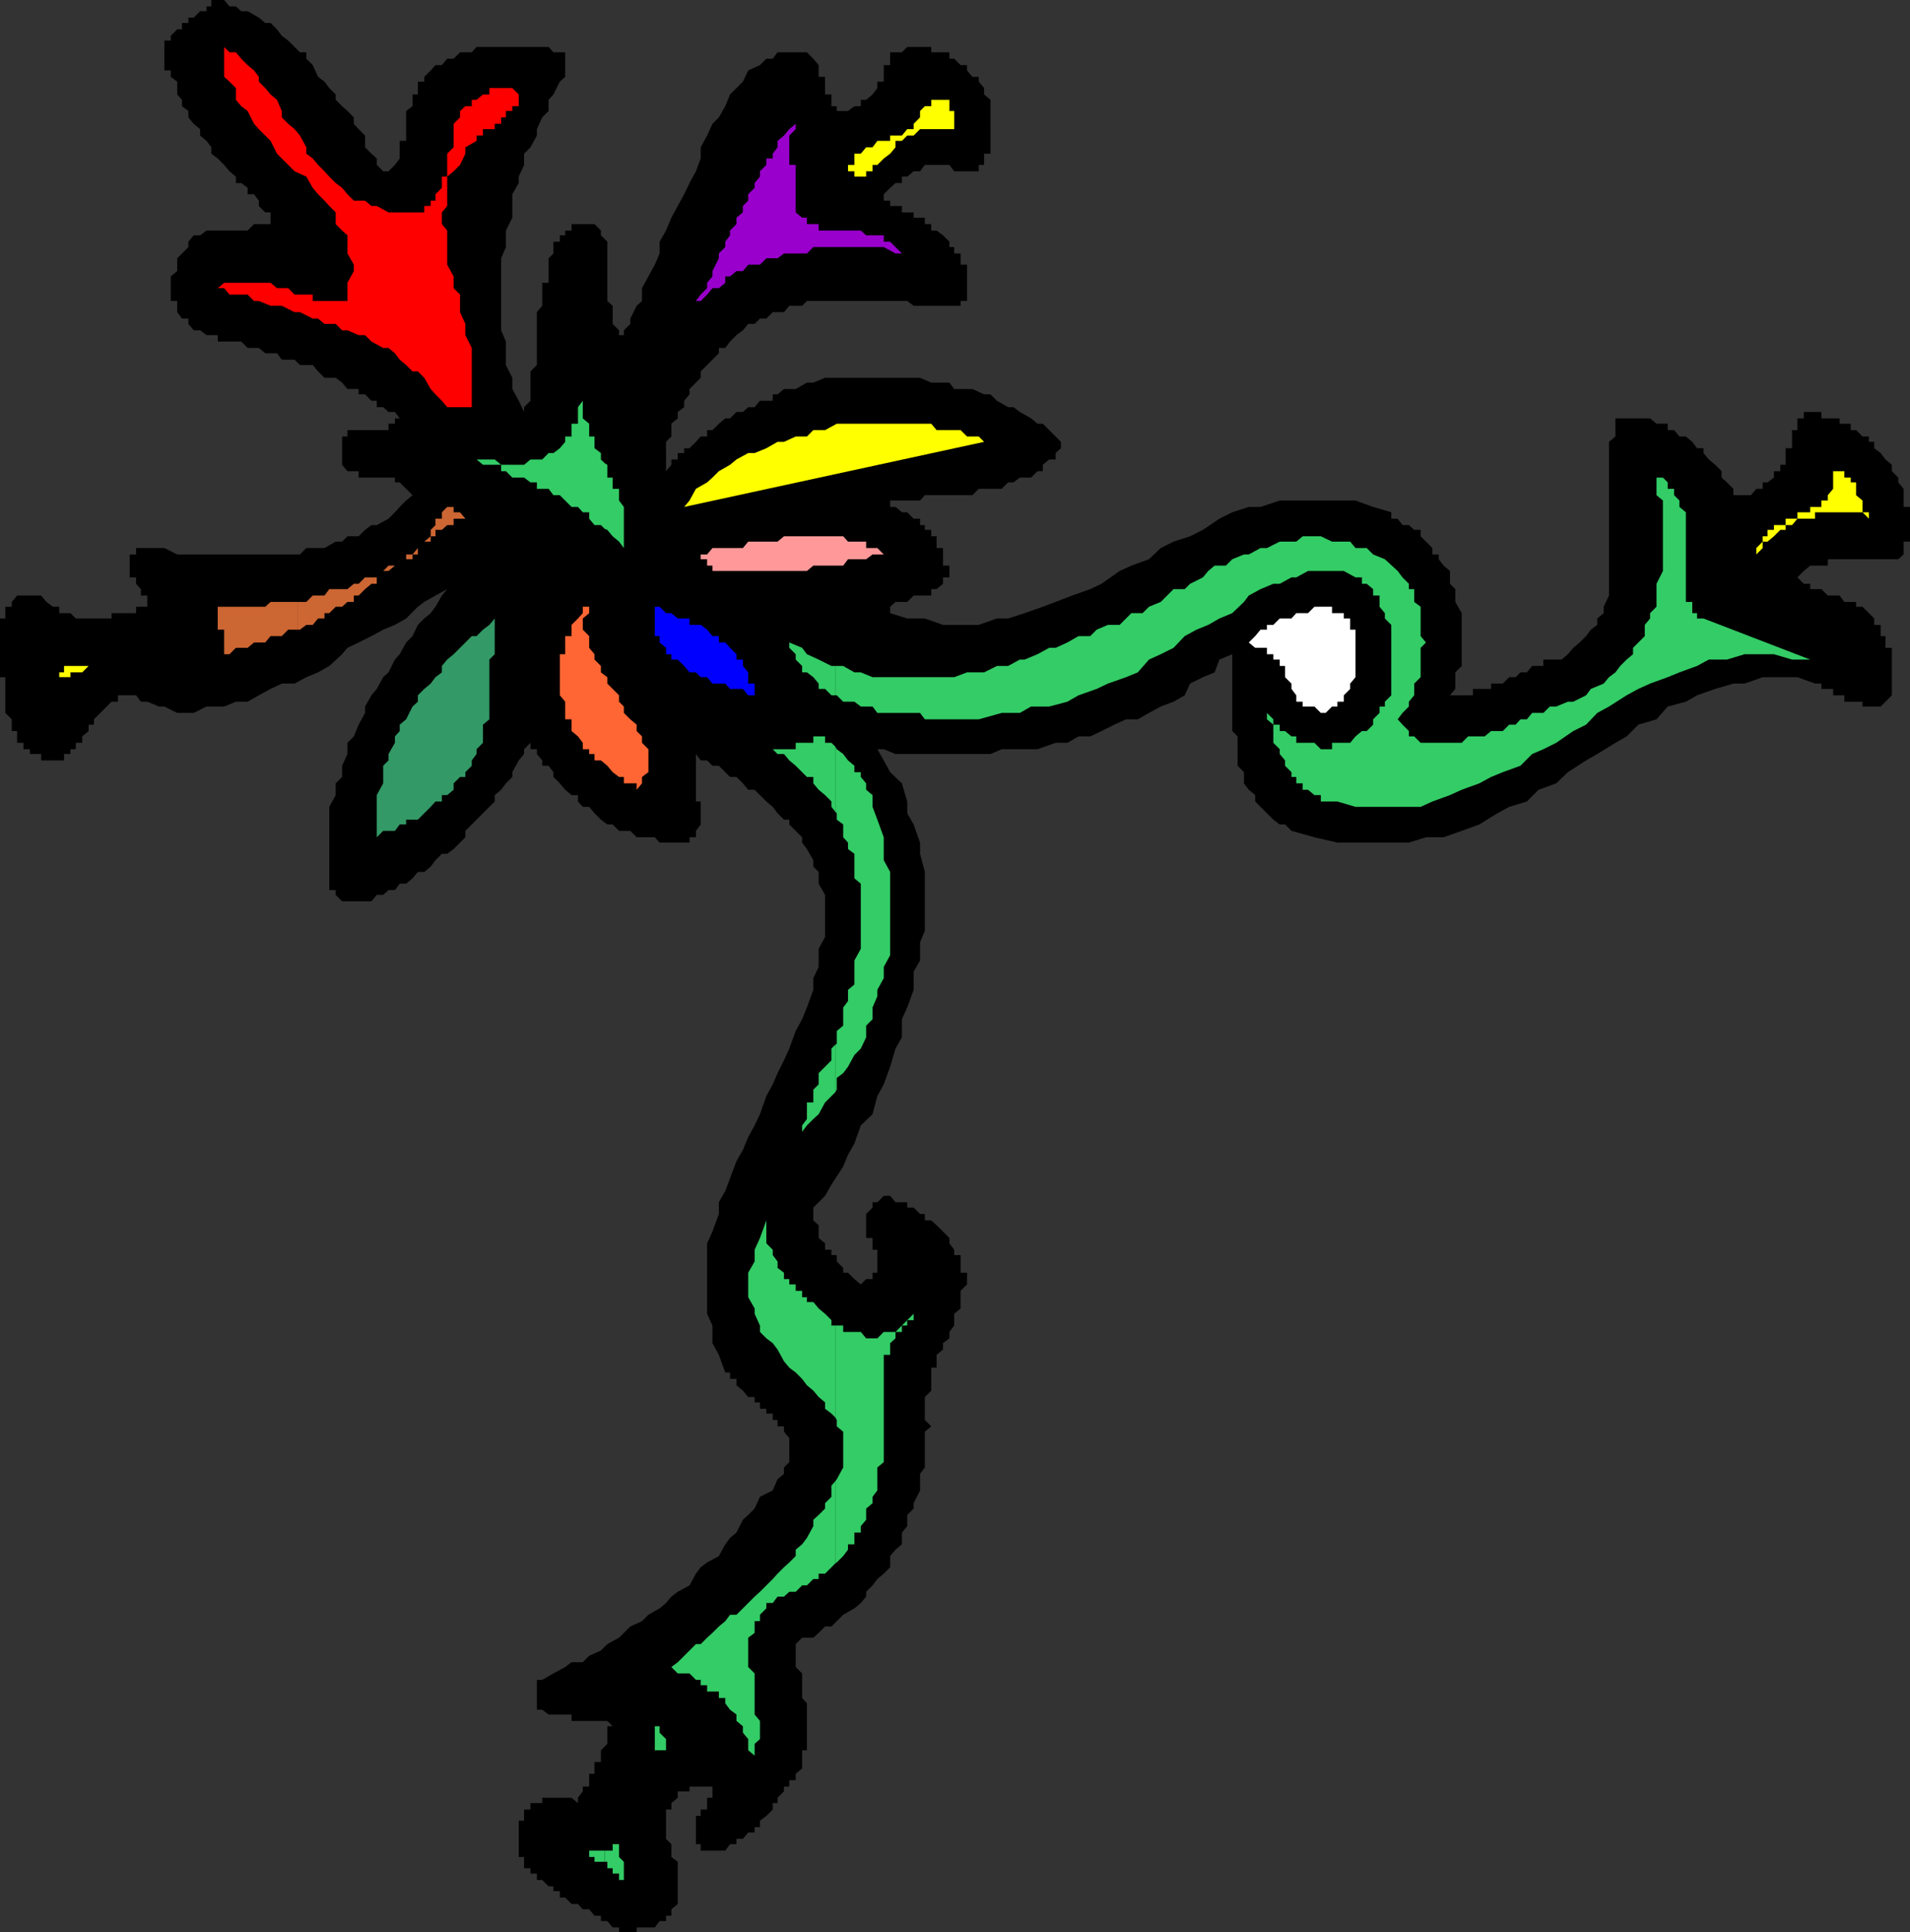 <svg xmlns="http://www.w3.org/2000/svg" width="357.902" height="362.102"><rect width="100%" height="100%" fill="#333333" stroke="none"/><path d="M116 361.203v.899h3.3v-.899h3.403l.899-1.203h1.199v-1h1v-1.2l1.199-1v-7.898l-1.2-.902v-2.398l-1-1v-5.5h1v-1.2l1.2-1v-1.199h2.203v-.902h4.297v2.101h-1v2.2h-1.2v1.199h-.898v5.3h.899v1.2h4.601l.899-1.2H138v-1h1.203l1-1.199h1.2v-1h1v-1.199l1.199-.902 1.199-1.2v-1.199h.902v-1l1.2-1.199v-.902h1v-1.2h1.199v-1.199l1.199-1V328h.902v-8.797l-.902-1v-4.601l-1.2-1.2v-4.3l1.2-1.2h2.101l1-.902 1.2-1.2h1.199l2.199-2.198 2.102-1.2 1.199-1 1-1.199v-.902l1.199-1.2.902-1.199 1.2-1 1.199-1.199v-2.101l1-1.2 1.199-1v-2.199l1-1.203v-2.098l1.203-1.199v-1l1.2-2.402v-3.098L173.3 275v-6.7l1.199-1-1.2-1.198V261.8l1.2-1.2v-4.3h1v-2.399l1.203-1v-1.199l1.2-.902v-1.2l.898-1.199v-2.199l1.199-1v-3.3l1.203-1.2V238.5H180v-3.297h-1.2v-1l-.898-1.203v-1l-1.199-1.2-1.203-1.198-1-.899h-1.2V227.5h-.898l-1.199-1.2H170v-1h-2.2l-1-1.198h-1.198l-1.2 1.199h-.902v1l-1.2 1.199v4.5h1.2v2.203h.902v4.297h-.902v1.203h-1.2l-1 1-1.198-1-1.2-1.203H158v-.898l-1.2-1.2v-1.199h-1v-1h-1.198V233l-1.2-1v-2.398l-1-.899v-2.402l2.2-2.2L155.8 222l2.199-3.398.902-2.2 1.2-2.101 1.199-3.399 2.199-2.101.902-3.399 1.2-2.199 1.199-3.3 1-3.403 1.199-2.098V191l1-2.2 1.203-3.3v-3.398l1.2-2.102v-3.398l.898-2.2v-11l-.899-3.402v-2.098l-1.199-3.402-1.203-2.098v-2.199l-1-3.402-2.2-2.098-1.198-2.203-1.2-2.098h1.2l2.199.899h17.8l2.102-.899h6.7l3.398-1.199h2.2l2.102-1.203h2.199l2.101-1 2.399-1.2 2.199-1h2.203l2.098-1.198 2.199-1.2 2.402-.902 2.098-1.2 1-2.198 2.402-1.2 2.2-.902.898-2.398 2.402-1V137l1 1v5.5l1.2 1.203v2.098L234 148l1.203 1v1.203l3.399 3.399 1.199.898h1l1.199 1.203 4.3 1.2 4.302 1H264l3.203-1h3.297l3.402-1.2 3.301-1.203 3.399-2.098 2.199-1.199 3.3-1 2.2-2.203 3.3-1.2 2.2-2.097 3.402-2.203 2.098-1.2 3.402-2.097 2.098-1.203 2.199-2.2 3.402-1 2.098-2.398 3.402-.902 2.098-1.2 3.402-1.198 3.399-1h2.101l3.399-1.2h6.5l3.3 1.2h1.2v1h2.199v1.199h2.102v1.199H349v.902h3.402l.899-.902 1.199-1.2v-8.898h-1.2v-2.199h-.898v-2.101h-1.199v-1.2l-1-1-1.203-1.199h-1.2v-.902h-2.198l-.899-1.2H342.5l-1.2-1.199h-2.097v-1H338l-1.2-1.199L338 107l1.203-1h3.297v-1.2h13.203l1-.898V101.5h1.2V95h-1.2v-3.398l-1-1.2V89.5l-1.203-1.2v-1.198l-1.2-1-.898-1.2-1.199-.902v-1.2h-1v-1H349l-1.2-1.198h-1v-1.2h-2.097v-1h-3.402v-1.199H338v1.2h-1.2v2.199h-1V84h-1.198v3.102h-1V88.3h-1.2v1.2l-1.199.902h-.902v1.2h-1.2l-1 1.199h-3.3v-1.2l-1.2-1.199-1-.902v-1.2l-1.199-1.198-1.199-1-1-1.2V84H318l-.898-1.2-1.2-1h-1.199l-1-1.198H312.5v-1.2h-2.098l-1.199-1h-6.5v3.399l-1.203 1v28.8l-1 2.102v1.2l-1.2 1v1.199l-1.198.898-.899 1.203-1.203 1.2-1.2 1-1 1.199-1.198 1h-3.399v1.199h-2.101l-1 1.199h-1.2l-.902.902h-1.2l-1.198 1.2h-2.2v1H276v1.199h-4.297l1-1.2V126l1.2-1.2v-9.898l-1.2-2.101v-2.399l-1-1V107l-1.203-1-.898-1.2v-.898h-1.2v-1.199l-1.199-1.203-1-1v-1.2H265l-1-.898h-1.2l-.898-1.199h-1.199V96l-3.402-1L254 93.8h-14.2l-3.597 1.2H234l-3.098 1-2.402 1.203-3.098 2.098L223 100.5l-3.098 1-2.402 1.203-2.2 2.098L212 106l-2.2 1-3.398 2.402-2.101 1-3.399 1.2-3.101 1.199-2.399.902-3.402 1.2-3.098 1h-2.101l-3.399 1.199h-6.699l-3.402-1.2H170l-3.2-1v-1.199l1-.902h2.2l1.203-1.2h3.297v-1.199h1l1.203-1v-1.199h1.2V106h-1.2v-3.297H175.5V100.5h-1v-1.2h-1.2v-.898h-.898v-1.199h-1.199L170 96h-1l-1.2-1h-1v-1.2h5.602l.899-1h8.902l1.2-1.198h4.3l1.2-1.2h1l1.199-.902h2.101l1.2-1.2h1v-1.198l1.199-1h1.199v-1.2l1-.902v-1.2l-3.399-3.398h-1l-1.199-1-2.101-1.199-1.2-.902h-1l-2.101-1.2-1.2-1.199h-1.199l-2.199-1h-3.402l-.899-1.199H174.5l-2.098-.902h-17.8l-2.2.902h-1.199l-2.101 1.2h-2.2l-1.199 1h-.902v1.199h-2.399l-1 1.199h-1.199l-1 .902H138l-1.2 1.2h-.898l-1.199 1-1.203 1.199h-1V81.8h-1.2l-.898 1-1.199 1.2h-1v.902H127v1.2h-1.2v1l-1 1.199V89.5v-6.7l1-1v-2.398l1.2-1v-1.199l1.203-.902v-1.2l1-1.199v-1l1.2-1.199.898-.902v-1.2l2.199-2.199 1.203-1.199v-1h1.2L136.8 64l1.2-1.2 1.203-.898 1-1.199h1.2l1-1h1.199L144.8 58.5h2.101l1-1.2h2.399l.902-.898H170l1.203.899H180v-.899h1.203v-6.8H180V47.5h-1.2v-1.2h-.898v-1l-1.199-1.198-1.203-.899h-1V42h-1.2v-1.2h-2.097v-1H169v-1.198h-2.2v-1h-1.198v-1.2l1.199-1.199 1-.902H169v-1.2h1l1.203-1h1.2l.898-1.199h4.601l.899 1.2h4.601v-1.2h1v-2.101h1.2V18.703l-1.2-1V16.5l-1-1.2v-.898h-1.199l-1-1.199v-1H180L178.8 11h-.898V9.8H174.5v-1H170l-1 1h-2.2v2.403h-1.198v3.098h-1.2V16.5l-.902 1.203-1.2 1h-1v1.2h-1.198l-1.2.898h-2.101v-.899h-1v-2.199h-1.2v-3.3h-1.199v-2.2l-1-1.203-1.199-1.2h-5.5l-.902 1.2h-1.2l-1.199 1.203-2.199 1-1 2.098L138 16.5l-1.2 1.203-.898 2.2L134.703 22l-1.203 1.203-1 2.2-1.2 2.199v2.101l-.898 2.399-1.199 2.199-1 2.101-1.203 2.2-1.2 2.199-1 2.402-1.198 2.098V47.5l-.899 2.102L121.5 51.8l-1.2 2.2v2.402l-1 .899-1.198 2.402v1l-1.2 1.2v.898H116v-.899l-1.2-1.199v-3.402l-1-.899V45.301l-1.198-1.2v-.898l-1.2-1.203h-4.3v1.203h-1.2v.899h-1V45.3h-1.199v2.2l-.902.902V53h-1.2v4.3l-1 1.2v9.902l-1.199 1.2v5.5L98.203 76.3v.902l-1-2.101-1.203-2.2V70.8l-1.2-2.399V64l-.898-2.098v-13.5l.899-2.101v-3.098L96 40.801v-4.399l1.203-2.101v-1.2l1-2.199v-2.101l1.2-1.2 1.199-2.199v-1.199l1-2.203 1.199-1.2v-2.097l.902-1 1.2-2.402 1-.899V9.801h-2.2l-.902-1H89.3l-.899 1h-2.199L85 11h-1.2l-1 1.203h-1.198l-.899 1-1.203 1.2v.898h-1.2v2.402h-1v2.2l-1.198.898v5.601h-1.2v3.301l-.902 1.2-1.2 1.199h-1l-1.198-1.2v-1.199l-1-.902-1.2-1.2v-2.199l-1.199-1.199-.902-1V22l-1.2-1.2-1-.898-1.199-1.199v-1L61.703 16.5l-.902-1.2-1.2-.898-1-2.199L57.403 11V9.8h-1.199l-1-1L54 7.603l-1.2-.899-.898-1.203-1.199-1.2h-1l-1.203-1-2.098-1.198h-1.199l-1-.899H43L42 0h-2.398v1.203h-.899v.899H37.5L36.3 3.3h-1v1h-1.198v1.2h-.899L32 6.703v.899h-1.2v5.601H32v1.2l1.203.898v2.402l.899 1v1.2l1.199.898V22l1 1.203 1.199 1v1.2l1.203 1 .899 1.199V28.8l1.199.902 1.199 1.2 1 1.199 1.203 1V34.3h1l1.2.902v1.2h1.199l.898 1.199v1l1.203 1.199h1V42h-3.101l-1.2 1.203h-7.699l-1.203.899h-1.2l-1 1.199v1L34.103 47.5l-.899.902v2.399L32 51.8v4.601h1.203V58.5l.899 1.203H35.3v1l1 1.2h1.2l1.203.898h2.098V64h4.402l1.2 1.203H48.5l1.203 1h2.2l.898 1.2h2.402l1 1h2.399l1 1.199L60.8 70.8h2.101l1.2.902 1 1.2h2.101v1h1.2l1.199 1.199h1V76.3H71.8l1 .902H74l.902 1.2H74v1h-1.2v1.199h-7.698V81.8h-1v5.3l1 1.2h2.101v1.2H74v.902h.902l2.399 2.399-1.2 1L74.903 95 74 96l-1.2 1.203-2.198 1.2h-1l-1.2.898-1.199 1.199h-2.101l-1 1h-1.2l-2.101 1.203h-3.399l-1.199 1.2h-23l-2.402-1.2H25.5v1.2h-1.2v4.3h1.2v1.2l.902 1v1.199h1.2v1.199h1-1v.902H25.5v1.2h-4.598v1h-6.699l-1-1h-2.101v-1.2h-1.2l-1.199-.902-1-1.2h-4.5l-1 1.2v.902H1v2.2H0v11h1v6.699l1.203 1.199V137h1v2.203h1.2v1.2h1.199v.898h2.101v1.199H12v-1.2h1.203v-.898h1v-1.199h1.2V138l1.199-1v-1.2h1v-1l3.3-3.3h1.2v-1.2H25.5l.902 1.2h1.2l2.199.902h1l2.402 1.2h3.098l2.402-1.2H42l2.203-.902h2.2l2.097-1.2 2.203-1.198 2.098-1h2.402l2.2-1.2 2.199-.902 2.101-1.2 2.399-2.198 1-1.2 2.101-1 2.399-1.199L71.8 118l2.199-.898 2.102-1.2 2.199-2.199 1.199-.902 2.102-1.2 2.199-1.199 1.199-1 2.203-1.199-2.203 1.2-1.2 1-1 1.199-1.198 2.101-.899 1.2-1.203 1-1.2 1.199-1 2.101-1.198 1.2-1.2 2.199-.902 1L72.8 126l-1 .902-1.198 2.2-1 1.199-1.2 2.101v1.2l-1.199 2.199-.902 2.199-1.2 1.203v2.098l-1 2.199v2.102l-1.199 1.199V149l-1.199 2.203v15.598h1.2v.902l1.199 1.2h5.5l1-1.2H71.8l1-.902H74l.902-1.2h1.2l1.199-1 1-1.199H79.5l1.203-1 .899-1.199L82.8 160h1l1.199-.898 1.203-1.2 1-1v-1.199l1.2-1.203 2.097-2.098 1.203-1.199 1-1V149l1.2-1 .898-1.2 1.2-1.197v-.899l1.203-2.203 1-1.2v-.898l1.2-1.199v1.2h1.199v.898l1 1.199v1h1.199l.902 1.203v.899l1.2 1.199 1 1.199 1.199 1h1.199v1.203l.902 1h1.2l1 1.2 1.199 1.199 1.199.898h1l1.199 1.203h2.102l1.199 1.2h3.402l.899 1h5.601v-1h1.2v-1.2l.898-1.203v-4.297h-.899v-8.902l.899 1.199h1.199l1 1h1.203l1.2 1.203.898.899H138l1.203 1.199 1 1.199h1.2l1 1 1.199 1.203 1.199 1 .902 1.2 1.2 1.199h1v.898l1.199 1.203 1.199 1.2v1l.902 1.199 1.2 2.101v1.2l1 1v2.199l1.199 2.101v7.899l-1.2 2.199v3.402l-1 2.098v2.199l-1.199 3.3-.902 2.2-1.2 2.203-1.199 3.297-1 2.203-1.199 2.399-.902 2.101-1.2 2.2-1.199 3.398-1 2.101-1.199 2.2-1 2.398-1.203 2.102-1.2 3.199-.898 2.402-1.199 2.098v2.199l-1.203 3.3-1 2.2v13.203l1 2.2v3.3l1.203 2.2 1.2 3.3h.898v1.2H138v1.199l1.203 1 1 1.199h1.2v1h1V264h1.199v.902h1.199v1.2h.902v1.199h1.2v1l1 1.199v4.5l-1 1v1.203l-1.2 1-.902 2.098-2.399 1.199-1 2.203-1.199 1.2-1 .898-1.203 2.402-1.2 1-.898 1.2-1.199 2.199-2.203 1.199-1.2.902-.898 1.2-1.199 2.199L127 298.3l-1.2.902-1 1.2-1.198 1-2.102 1.199-1.2 1.199-2.198 1-2.102 2.101-2.2 1.2-1.198 1.199-2.2 1-1.199 1.199h-2.101l-1.2.902-2.199 1.2-2.101 1.199h-1v5.601h1l1.199.899h4.3v1.199h6.7l1 1h-1v3.3l-1.2 1.2v2.203h-1.199v2.2h-1v2.398h-1.199v.902l-.902 1.2v1l-1.2-1h-5.5v1h-2.199v1.199h-1.199v2.101h-1V348h1v2.102h1.2v1h1.199v1.199h1l1.199 1.199h.902v.902h1.2v1.2h1l1.199 1.199h1.199l.902 1h1.2l1 1.199h1.199v1h1.199l1 1.203H116"/><path fill="#396" d="m70.602 156.902 1.199-1.199H74l.902-1.203h1.2v-.898H78.3l1.199-1.2 1.203-1.199.899-1H82.8V149h1l1.2-1v-1.2l1.203-1.198h1v-.899l1.2-1.203v-1l.898-1.2v-.898l1.199-1.199v-3.402l1.203-1v-11.2l1-1v-6.699l-1 1.2L90.5 118l-1.2 1.203h-.898l-2.199 2.2L85 122.601l-1.2 1-1 1.199v1.2l-1.198.902-.899 1.2-1.203 1-1.2 1.199v1.199l-1 .902-1.198 2.399-1.2 1V137L74 138v1.203l-1.2 2.098v1.199l-1 1v3.3l-1.198 2.2v7.902"/><path fill="#f63" d="m119.3 148 1-1.2v-1.198l1.2-.899v-4.3l-1.2-1.2V138l-1-1v-1.2l-1.198-1-1.2-1.198v-1.2L116 131.5v-1.2l-2.2-2.198v-1.2l-1.198-.902v-1.2l-1.2-1.198v-1l-1-1.2v-2.199L109.203 118v-2.098l1.2-1v-1.199h-1.2v1.2l-.902 1-1.2 1.199v2.101h-1.199v3.399h-1v7.699l1 1.199v3.3h1.2v2.2l1.199 1 .902 1.203v1.2h1.2v.898h1v1.199h1.199l1.199 1 1 1.203 1.199.899h.902v1.199h2.399V148"/><path fill="#fff" d="M247.5 133.602h.902l1.2-1.2h1v-.902h1.199v-1.2l1.199-1.198v-1l1-1.2V118h-1v-2.098h-1.2v-1h-2.198v-1.199H246.3l-1.2 1.2h-2.199l-.902 1h-2.2l-1.198 1.199h-1.2V118h-1.199l-1 1.203-1.203 1.2 1.203 1h2.2v1.199h1.199v1h1.199v1.199h1v2.101l1.199 1.2v1l.902 1.199v1.199h1.2v.902h2.199l1.199 1.2"/><path fill="#00f" d="M141.402 130.3v-2.198h-1.199V126l-1-1.2v-1.198H138v-1l-1.2-1.2-.898-1h-1.199v-1.199H133.5l-1-1.203-1.2-.898h-2.097v-1.2H127l-1.2-1h-1l-1.198-1.199h-.899v5.5h.899v1.2l1.199 1v1.199h1v1H127l1.203 1.199 1 1.199h1.2l.898.902h1.199l1 1.2h2.402l.899 1h2.402l1 1.199h1.2"/><path fill="#ff0" d="M11.102 128.102v-1.2h2.101V126h2.2l1.199-1.2h1H12v1.2h-.898v2.102"/><path fill="#c63" d="M55.703 118h.5l1.2-.898h1.199l1-1.2H60.8v-1h.902l1.2-1.199h1.199l1-.902H66.3v-1.2h.902l1.2-1.199 1.199-1h1v-1.199l.699-.5-.7.5h-2.199l-1.199 1.2H66.3l-1.2 1h-3.398l-.902 1.199h-2.2l-1.199 1.199h-1.699V118"/><path fill="#c63" d="M55.703 112.8h-5l-1 .903h-8.902V118H42v4.602h1l1.203-1.2h2.2l1.199-1h2.101l1-1.199h2.098L54 118h1.703v-5.2m25.5-12.3h.399v-1.2H82.8l1-.898H85v-1.199h2.203l-1-1.203H85v-1h-1.2l-1 1v1.203h-1.198v1.2l-.399.398v1.699m0-1.7-.5.5v1.2h.5v-1.7m-9.903 8.903.5-.703-.5.703m.5-.703h1l1.2-1h-1.2l-1 1m8.903-6.5-1.203 1v1.203h-.297.297V101.5h1.203v-1m-1.5 2.203h-.902l-1 1.2h-1.2v.898h1.2v-.899h1v-1.199h.902"/><path fill="#f99" d="M133.5 107h17.703l1.2-1H158l.902-1.2h3.399l1.199-.898h2.102l-1.2-1.199h-2.101V101.5h-3.399l-.902-1h-11.098l-1.199 1h-5.5l-1 1.203H133.5l-1 1.2h-1.2v.898h1.2V106h1v1"/><path fill="#ff0" d="m329.102 103.902 1.199-1.199V101.5h.902l1.2-1 1.199-1.2h1v-.898h1.199l1-1.199h3.3V96H349l1.203 1.203V96H349v-2.2l-1.2-1v-2.398h-1V89.5h-1.198v-1.2H343.5v3.302l-1 1.199v1h-1.2V95h-2.097v1h-2.402v1.203h-2.2v1.2h-2.199v.898h-1.199v1.199h-.902v1l-1.2 1.203v1.2"/><path fill="#3c6" d="M122.703 328h2.098v-2.098l-1.2-1.199V323.5h-.898v4.5m-9.403 20.902h.5v1.2h1v1h1.2v1.199h.902v1.199-4.598L116 348v-2.398h-1.2v1.199h-1.5v2.101"/><path fill="#3c6" d="M113.3 346.8h-2.898v1.2h1v.902h1.899v-2.101M113.3 99.102l.5.199 1 1.199 1.2 1 .902 1.203V95L116 93.8v-2.198h-1.2V89.5h-1v-2.398l-.5-.301v12.3m0-12.301-.698-.698v-1.2l-1.2-.902v-2.2h-1v-2.398l-1.199-1v-3.3l-.902 1.199v3.101h-1.2v2.399h-1.199v1l-1 1.199-1.199.902h-.902l-1.2 1.2h-2.199l-1.199 1h-4.3l-1.2-1h-3.402l1.199 1h3.402V88.3h.899L96 89.5h2.203l1.2.902h1.199v1.2h2.199l.902 1.199h1.2L107.101 95h1.199l.902 1h1.2v1.203l1 1.2h1.199l.699.699V86.8M156.5 293l.3-.2 1.2-1.198.902-1.2v-1h1.2v-2.199h1.199V286l1-1.2v-2.097l1.199-1V280.5l.902-1.2V275l1.2-1v-20.098h1.199v-2.199l1-.902v-1.2h-2.2l-1.199 1.2h-2.101l-1-1.2H158v-1.199h-1.5v17.2l.3.5v1.199l1.2 1V275l-1.2 2.203-.3.399V293"/><path fill="#3c6" d="m156.5 277.602-.7.8v2.098l-1.198 1.203v1l-1.2 1.2-1 .898V286l-1.199 2.203-.902 1.2-1.2 1v1.199l-1.199 1.199-1 .902-1.199 1.2-.902 1-2.399 2.398-1 .902-2.199 2.2-1.203 1.199h-1.2l-.898 1.199-1.199 1L133.5 306l-1 .902-1.2 1.2h-.898l-2.199 2.199L127 311.5l-1.2.902 1.2 1.2h2.203l1.2 1.199h.898v1h1.199V317h2.203v1.203h1.2v1l.898 1.2 1.199.898v1.199l1.203 1v1.203l1 1.2V328l1.2 1v-2.2l1-.898V322.5l-1-1.2v-7.698l-1.2-1.2v-5.5l1.2-.902v-2.2h1v-1.198l1.199-1.2v-1h1.199l.902-1.199h1.2l1-.902h1.199l1.199-1.2h.902l1.2-1.199h1v-1h1.199l1.199-1.199.699-.703v-15.398m0-29.2h-.7v-1l-1.198-1.199-1.2-1-1-1.203h-1.199v-.898h-.902v-1.2h-1.2v-1.199h-1.199v-1h-1V238.5l-1.199-.898v-1.2l-.902-1.199v-1L143.6 233v-4.297L142.403 232l-1 2.203v2.2l-1.199 2.097v4.602l1.2 2.101v1l1 2.2v1.199l1.199 1.199 1.199.902.902 1.2 1.2 2.199 1 1.199 1.199.902 1.199 1.2.902 1.199 1.2 1 1 1.199 1.199 1V264l1.199.902.699.7v-17.2m-.001-43.699.3-.5V202l1.2-.898.902-1.2 1.2-2.199 1.199-1.203 1-2.098v-2.199L163.5 191v-2.2l.902-2.097V185.5l1.2-2.2v-2.097L166.8 179v-15.598l-1.2-2.199v-4.3l-1.199-3.301-.902-2.399V149l-1.2-1v-1.2l-1-1.198v-.899h-1.198V143.5l-1.2-1-.902-1.2-1.2-.898-.3-.5v12.2l.3.3v1.2l1.2.898v2.402l.902 1v1.2l1.2.898v4.602l1.199 1V177.8l-1.2 2.2v4.5l-1.199 1v2.102L158 188.8v3.402l-1.2 1v2.399l-.3.199v8.902"/><path fill="#3c6" d="m156.5 195.8-.7.7v2.203l-2.398 2.399v2.101l-1 1v2.399h-1.199v3.101l-.902 1.2v1.199l.902-1.2 1.2-1.199 1-.902 1.199-2.2 1.898-1.898v-8.902m0-55.899-.7-.699h-1.198V138h-2.2v1.203h-3.3v1.2H144.8l.902.898h1.2l1 1.199 1.199 1 1.199 1.203.902.899h1.2v1.199l1 1.199 1.199 1 1.199 1.203v1l.699.899v-12.2m.001-9.602h.3l1.2 1.2h2.102l1.199.902h2.199l.902 1.2h8l.899 1.199h10.101l4.301-1.2h3.399l2.101-1.199h3.399L200 131.5l2.102-1.2 3.398-1.198 2.102-1 3.398-1.2 2.203-.902 2.098-2.398 2.199-1 2.402-1.2 2.098-2.199 2.203-1.203 2.2-.898 2.097-1.2 2.402-1 2.2-2.101.898-1.2 2.203-1.199 2.399-1h1.199l2.199-1.199h.902l2.2-1.203h6.699l2.199 1.203h1.203v1.2h.899l1.199 1v1.199h1.199v2.101l1 1.2v1l1.203 1.199V130.3l-1.203 1.2v.902h-1v1.2l-1.2 1.199v1L256.103 137h-.899L254 138l-1 1.203h-3.398v1.2H247.5l-1.2-1.2h-3.398V138H242l-1.2-1h-1v-1.2h-1.198v-1l-1.2-1.198v1.199l1.2 1v3.402l1.199 1.2v.898l1 1.199v1l1.199 1.203v.899h.902v1.199h1.2V148h1l1.199 1h1.199v1.203h3.102l3.398 1h12.203l2.2-1 3.3-1.203 2.2-1 3.3-1.2 2.2-1.198 2.199-.899 3.3-1.203 2.2-2.2 2.101-.898 2.399-1.199L294.8 137l2.402-1.2 2.098-2.198 2.199-1.2 3.3-2.101 2.2-1.2 2.203-1 3.297-1.199 2.203-.902 3.297-1.2 2.203-1.198h3.399l3.3-1h5.5l3.399 1h3.402l-20-7.7H318v-1h-.898v-2.101h-1.2V96l-1.199-1v-1.2l-1-1v-1.198H312.5v-1.2l-.898-.902h-1.2v3.3l1.2 1V107l-1.2 2.402v4.301l-1.199 1.2v1l-1 1.199v2.101l-1.203 1.2-1 1v1.199l-1.2 1-1.198 1.199-.899 1.199-1.203.902-1 1.2-2.398 1-.899 1.199-2.402 1.199h-1l-2.2.902h-1.199l-1.199 1.2h-2.101l-1 1.199h-1.2l-.902 1h-1.2L281.603 137h-2.2l-1.199 1h-3.101l-1.2 1.203h-7.699L265 138h-1v-1l-1.2-1.2-.898-1 .899-1.198 1.199-1.2v-.902l1-1.2v-2.198l1.203-1.2v-5.5l1-1-1-1.199v-5.5l-1.203-.902v-2.399h-1v-1l-1.2-1.199-.898-1.203-2.402-2.2-2.2-.898-1.198-1.199H254l-1-1.203h-3.398l-2.102-1h-3.398l-1.2 1h-3.101l-2.399 1.203h-1.199l-2.203 1.2h-.898l-2.2.898-1.199 1.199h-2.101l-1.2 1-1 1.203-2.402 1.2-1 1h-2.098l-1.199 1.199-1.203 1.199-2.2.902-1.198 1.2H212l-2.2 2.199h-2.198L205.5 118l-1.2 1.203h-2.198l-2.102 1.2-2.2 1h-1.198l-2.2 1.199-2.402 1h-.898l-2.2 1.199h-2.101L184.402 126h-3.199l-2.402.902H163.5l-2.2-.902h-1.198L158 124.8h-1.5v5.5"/><path fill="#3c6" d="M156.5 124.8h-.7l-2.398-1.198-2.199-1-.902-1.2-2.399-1v1l1.2 1.2v1l1.199 1.199V126h.902l1.2.902 1 1.2v1h1.199l1.199 1.199h.699v-5.5m11.3 124.801h1.2v-1.2h1v-1h1.203v-1.199l1.2-1-1.2 1-1.203 1.2-2.2 2.199"/><path fill="#ff0" d="m128.203 95 56.2-12.2-1-1h-2.2L180 80.603h-4.5l-1-1.2h-17.7l-2.198 1.2h-2.2l-1.199 1.199h-2.101l-2.2 1h-1.199L143.602 84l-2.2.902h-1.199l-2.203 1.2-1.2 1-2.097 1.199L133.5 89.5l-1 .902-2.098 1.2-1.199 2.199-1 1.199"/><path fill="red" d="M83.8 76.3h4.602V65.204l-1.199-2.402v-2.098l-1-2.203v-3.297L85 54v-2.2l-1.2-2.198v-6.399L82.8 42v-2.2l1-1.198v-5.5l1.2-1 1.203-1.2 1-2.101v-1.2l2.098-1.199v-1H90.5v-1.199h2.203v-1h1.2V22h.898v-1.2H96v-.898h1.203v-1.199h1-1v-1L96 16.5h-4.297v1.203H90.5l-1.2 1h-.898v1.2h-1.199l-1 .898V22L85 23.203v4.399L83.8 28.8v4.3h-1v2.102l-1.198 1.2v1.199h-.899v1H79.5V39.8h-6.7l-2.198-1.2h-1l-1.2-1h-2.101l-1.2-1.199-1-1.199-1.199-.902-1.199-1.2-.902-1-1.2-1.199-1-1.199-1.199-.902v-1.2l-1.199-2.199-1-1.199-1.203-1L52.8 22v-1.2l-.898-2.097-1.199-1-1-1.203-1.203-1.2v-.898l-.898-1.199-1.2-1L45.203 11l-1-1.2H43l-1-1v5.602l1 .899 1.203 1.199v2.203l1 1.2 1.2.898 1.199 2.402.898 1 1.203 1.2 1 1 1.2 2.398.898.902 1.199 1.2 1.203 1.199 2.2 1 1.199 2.101 1 1.2 1.199 1.199.902 1 1.2 1.199V42l1.199 1.203 1 .899V47.5l1.199 2.102V50.8L65.1 53v3.402h-6.5v-1.199h-3.398L54 54h-2.098l-1.199-1H42l-1.2 1H42l1 1.203h3.402l1.2 1.2h.898l2.203.898h2.098l2.402 1.199h1l2.399 1.203h1l1.199 1h2.101l1.2 1.2h1l2.101.898h1.2L69.601 64l2.199 1.203h1l1.199 1 .902 1.2 1.2 1 1.199 1.199h1l1.2 1.198 1.203 2.101.899 1 1.199 1.2 1 1.199"/><path fill="#90c" d="M130.402 57.3v-.898h.899l1.199-1.199 1-1.203h1.203l1.2-1v-1.2h.898l1.199-1h1.203l1-1.198h2.2l1.199-1.2h2.101l1.2-.902h4.3l1.2-1.2h13.199l2.199 1.2H169l-2.2-2.2h-1.198v-1.198H162.3l-1-.899h-7.899V42h-2.199v-1.2h-.902l-1.2-1v-8.898h-1.199v-5.5l1.2-1.199v-1l-1.2 1-1 1.2-1.199 1v1.199l-.902 1.199v.902h-1.2v1.2l-1.199 1.199v1l-1 1.199v.902l-1.199 1.2v1.199l-1 1V39.8l-1.203 1V42l-1.2 1.203v.899l-.898 1.199v1l-1.199 1.199v.902l-1.203 2.399v1l-1 1.199v1l-1.2 1.203-.898 1.2v.898"/><path fill="#ff0" d="M160.102 33.102h2.199v-1h1.199v-1.2h.902l1.2-1.199 1.199-.902 1-1.2v-1.199H169l1-1h1.203l1.2-1.199h6.398v-3.402h-.899v-2.098H174.5v1.2h-1.2l-.898.898V22l-1.199 1.203v1H170l-1 1.2h-2.2v1h-2.398l-.902 1.199h-1.2l-1 1.199h-1.198v2.101h-1.2v1.2h1.2v1"/></svg>
